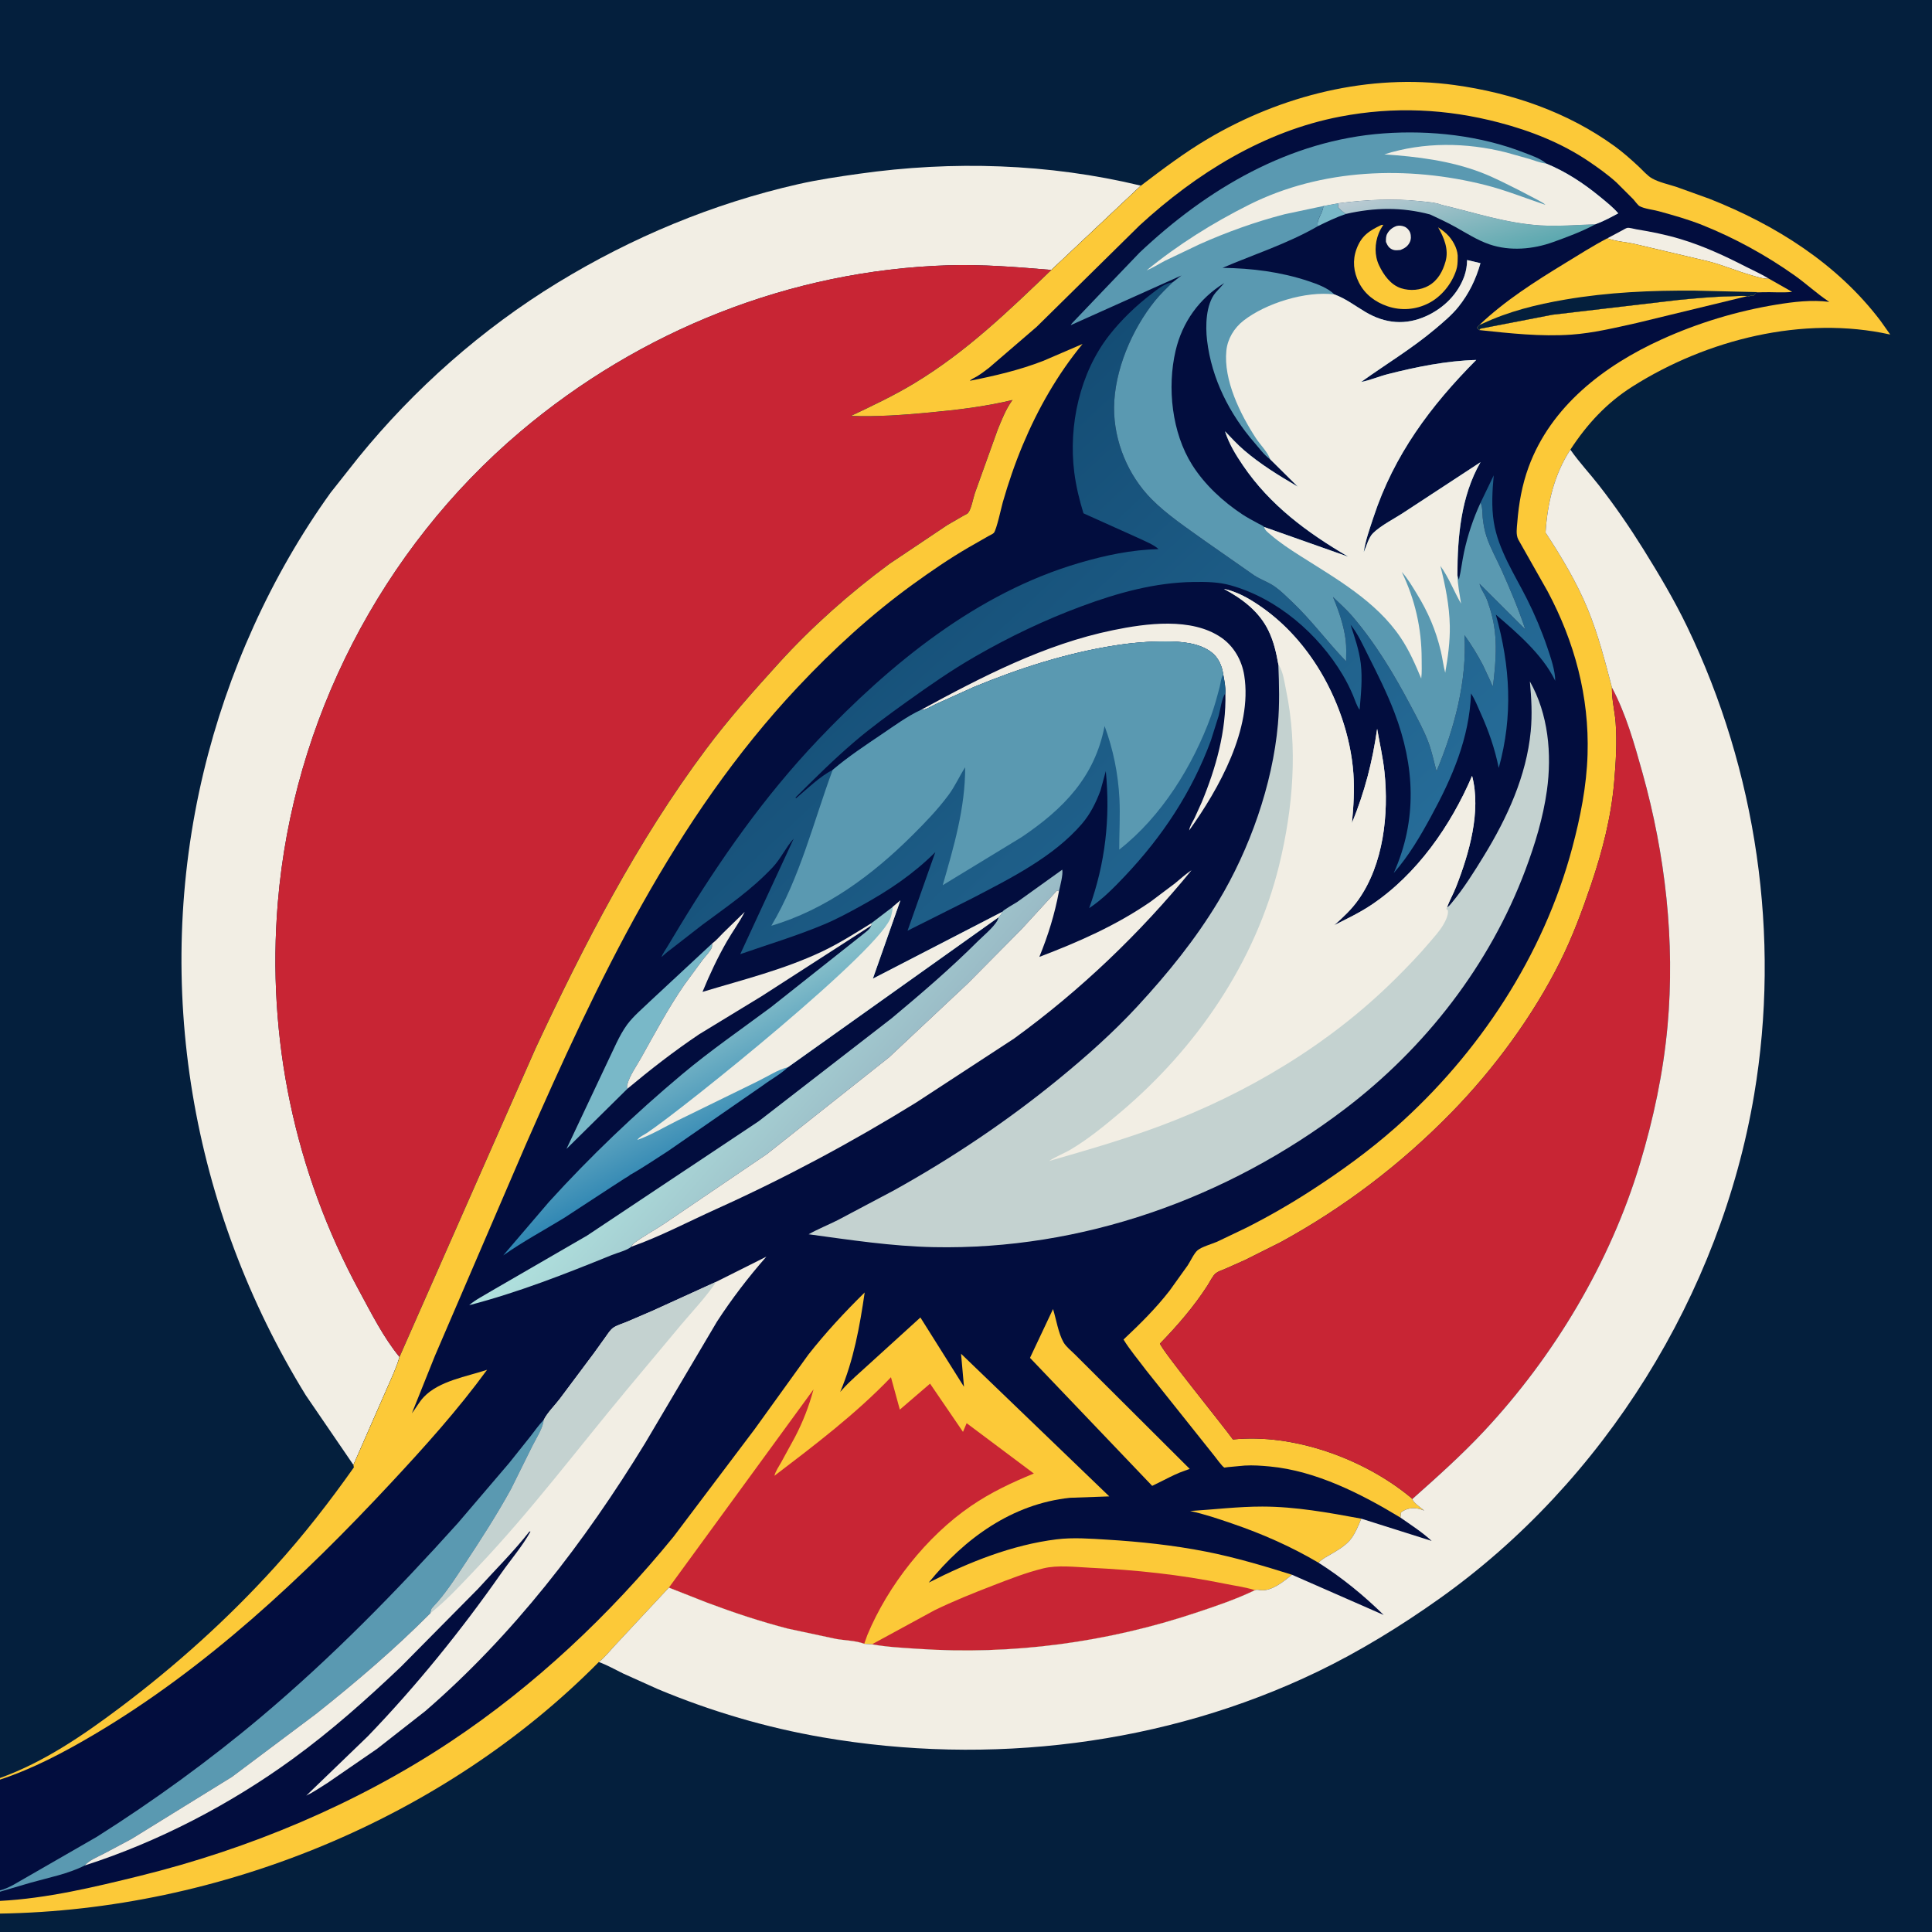 <svg version="1.1" xmlns="http://www.w3.org/2000/svg" style="display: block;" viewBox="0 0 2048 2048" width="1024" height="1024">
<rect x="0" y="0" width="2048" height="2048" fill="#333333" stroke="none"/>
<defs>
	<linearGradient id="Gradient1" gradientUnits="userSpaceOnUse" x1="1566.69" y1="277.807" x2="1541.08" y2="182.078">
		<stop class="stop0" offset="0" stop-opacity="1" stop-color="rgb(91,168,175)"/>
		<stop class="stop1" offset="1" stop-opacity="1" stop-color="rgb(188,203,211)"/>
	</linearGradient>
	<linearGradient id="Gradient2" gradientUnits="userSpaceOnUse" x1="885.182" y1="1212.16" x2="753.181" y2="1097.37">
		<stop class="stop0" offset="0" stop-opacity="1" stop-color="rgb(154,187,198)"/>
		<stop class="stop1" offset="1" stop-opacity="1" stop-color="rgb(176,226,222)"/>
	</linearGradient>
	<linearGradient id="Gradient3" gradientUnits="userSpaceOnUse" x1="771.719" y1="1206.58" x2="708.491" y2="1083.83">
		<stop class="stop0" offset="0" stop-opacity="1" stop-color="rgb(47,134,179)"/>
		<stop class="stop1" offset="1" stop-opacity="1" stop-color="rgb(147,199,205)"/>
	</linearGradient>
	<linearGradient id="Gradient4" gradientUnits="userSpaceOnUse" x1="955.731" y1="559.463" x2="1379.4" y2="1011.94">
		<stop class="stop0" offset="0" stop-opacity="1" stop-color="rgb(20,77,117)"/>
		<stop class="stop1" offset="1" stop-opacity="1" stop-color="rgb(38,108,152)"/>
	</linearGradient>
</defs>
<path transform="translate(0,0)" fill="rgb(4,31,61)" d="M 0 1884.75 L 0 -0 L 2048 0 L 2048 2048 L -0 2048 L -0 2028.48 L 0 2015.03 L 0 2005.27 L 0 2003.87 L 0 1886.47 L 0 1884.75 z"/>
<path transform="translate(0,0)" fill="rgb(242,238,228)" d="M 374.636 1552.88 L 324.139 1479.01 C 202.68 1281.81 161.701 1044.37 215.796 818.576 C 241.057 713.133 287.159 610.356 350.471 522.233 L 380.004 484.895 C 439.086 412.231 511.106 348.545 591.122 299.69 C 669.951 251.56 755.724 215.778 845.945 195.274 C 867.217 190.439 888.813 187.287 910.396 184.231 C 1009.76 170.163 1111.62 173.238 1209.4 196.806 L 1114.51 286.139 C 1077.81 283.094 1041.58 280.046 1004.69 281.227 C 838.169 286.558 678.522 350.184 551.545 457.608 C 404.361 582.127 310.458 764.473 294.504 956.701 C 282.585 1100.32 312.339 1242.25 381.085 1368.97 C 393.72 1392.26 406.601 1417.99 423.5 1438.46 C 420.178 1450.27 414.642 1461.52 409.783 1472.77 L 374.636 1552.88 z"/>
<path transform="translate(0,0)" fill="rgb(200,37,52)" d="M 423.5 1438.46 C 406.601 1417.99 393.72 1392.26 381.085 1368.97 C 312.339 1242.25 282.585 1100.32 294.504 956.701 C 310.458 764.473 404.361 582.127 551.545 457.608 C 678.522 350.184 838.169 286.558 1004.69 281.227 C 1041.58 280.046 1077.81 283.094 1114.51 286.139 C 1068.72 330.187 1024.01 373.232 969.234 406.322 C 947.624 419.377 924.929 430.124 902.12 440.865 C 929.29 441.933 957.432 439.838 984.5 437.313 C 1014.69 434.495 1043.83 431.083 1073.39 423.978 L 1072.65 424.965 C 1066.19 433.931 1061.89 445.09 1057.69 455.26 L 1033.39 522.913 C 1031.56 528.349 1029.7 539.549 1026.2 543.824 C 1025.4 544.803 1022.51 546.012 1021.24 546.757 L 1004.31 556.554 L 943.065 597.578 C 901.583 628.07 860.651 664.417 826.065 702.472 C 799.074 732.171 772.358 762.201 748.311 794.385 C 675.43 891.926 619.171 1001.14 567.829 1111.13 L 423.5 1438.46 z"/>
<path transform="translate(0,0)" fill="rgb(2,13,62)" d="M 1209.4 196.806 C 1232.33 179.394 1255.54 161.834 1280.36 147.163 C 1358.19 101.139 1451.43 77.731 1541.74 90.121 C 1602.45 98.45 1661.57 118.725 1711.5 154.921 C 1720.55 161.48 1728.86 168.909 1737.04 176.5 C 1741.48 180.614 1746.24 186.322 1751.44 189.21 C 1758.78 193.28 1768.93 195.5 1776.93 198.076 L 1812.04 210.706 C 1881.91 238.282 1947.66 279.567 1993.44 340.099 L 2003.75 354.652 C 1911.47 334.108 1809.21 359.874 1730.37 409.822 C 1703.04 427.137 1682.27 449.714 1664.68 476.644 L 1665.33 477.583 C 1674.41 490.494 1685.44 502.231 1695.16 514.713 C 1711.98 536.312 1727.69 559.148 1742.16 582.384 C 1758.6 608.772 1774.79 636.019 1788.31 664.039 C 1862.12 817.04 1887.72 992.867 1859.47 1160.5 C 1823.87 1371.8 1700.62 1570.62 1525.58 1694.83 C 1485.02 1723.61 1441.42 1750.49 1396.59 1772.08 C 1234.71 1850.04 1048.6 1872 872.194 1841.68 C 812.415 1831.41 753.524 1814.01 697.557 1790.64 L 660.617 1774.02 C 652.142 1769.88 643.624 1765 634.759 1761.82 C 470.478 1927.95 232.946 2024.92 -0 2028.48 L 0 2015.03 L 0 2005.27 L 0 2003.87 L 0 1886.47 L 0 1884.75 C 46.219 1868.19 88.438 1839.25 127.459 1809.92 C 186.344 1765.67 242.026 1715.57 291.5 1660.89 C 321.758 1627.45 349.104 1592.31 375.112 1555.5 L 374.636 1552.88 L 409.783 1472.77 C 414.642 1461.52 420.178 1450.27 423.5 1438.46 L 567.829 1111.13 C 619.171 1001.14 675.43 891.926 748.311 794.385 C 772.358 762.201 799.074 732.171 826.065 702.472 C 860.651 664.417 901.583 628.07 943.065 597.578 L 1004.31 556.554 L 1021.24 546.757 C 1022.51 546.012 1025.4 544.803 1026.2 543.824 C 1029.7 539.549 1031.56 528.349 1033.39 522.913 L 1057.69 455.26 C 1061.89 445.09 1066.19 433.931 1072.65 424.965 L 1073.39 423.978 C 1043.83 431.083 1014.69 434.495 984.5 437.313 C 957.432 439.838 929.29 441.933 902.12 440.865 C 924.929 430.124 947.624 419.377 969.234 406.322 C 1024.01 373.232 1068.72 330.187 1114.51 286.139 L 1209.4 196.806 z"/>
<path transform="translate(0,0)" fill="rgb(121,184,200)" d="M 1418.94 215.402 L 1418.3 219.5 C 1420.71 222.055 1422.79 224.337 1425.82 226.137 L 1426.84 226.766 C 1416.41 230.282 1406.86 234.948 1396.98 239.745 C 1395.22 232.638 1402.37 226.224 1402.81 218.386 L 1418.94 215.402 z"/>
<path transform="translate(0,0)" fill="rgb(242,238,228)" d="M 1480.64 239.5 C 1483.29 238.918 1485.96 239.187 1488.5 240.153 C 1491.37 241.241 1493.79 243.809 1494.81 246.666 C 1495.94 249.827 1495.89 253.719 1494.42 256.762 C 1492.29 261.182 1488.89 263.269 1484.5 265.006 C 1482.16 265.187 1479.14 265.62 1476.88 264.836 C 1472.53 263.327 1470.91 260.534 1469.17 256.5 C 1469.06 253.348 1469.04 250.369 1470.63 247.54 C 1472.87 243.577 1476.39 240.896 1480.64 239.5 z"/>
<path transform="translate(0,0)" fill="rgb(242,238,228)" d="M 1703.85 252.618 L 1719.36 244.336 C 1720.85 243.58 1723.59 241.8 1725.1 241.552 C 1727.24 241.2 1732.17 242.672 1734.45 243.046 C 1750.24 245.629 1766.2 248.827 1781.52 253.451 C 1805.55 260.703 1828.4 271.254 1850.67 282.702 C 1858.88 286.926 1867.46 290.607 1875.29 295.512 C 1868.4 295.623 1861.97 293.314 1855.43 291.415 C 1840.56 287.103 1826.23 280.954 1811.24 277.09 L 1733.03 258.651 C 1723.54 256.52 1712.87 255.933 1703.85 252.618 z"/>
<path transform="translate(0,0)" fill="rgb(252,201,56)" d="M 1464.21 238.5 L 1466.38 238.267 C 1464.54 241.147 1462.77 244.169 1461.5 247.348 C 1457.18 258.167 1456.86 270.671 1461.86 281.27 C 1466.62 291.378 1474.2 302.04 1485.28 305.573 C 1494.78 308.6 1505.83 307.753 1514.5 302.78 C 1524.27 297.176 1529.39 287.583 1532.34 277.123 C 1535.97 264.276 1530.7 251.914 1524.46 240.966 C 1528.58 243.789 1532.67 246.701 1535.96 250.5 C 1541.33 256.691 1545.87 265.659 1545.21 273.993 C 1545.16 278.318 1545.01 282.191 1543.66 286.351 C 1538.95 300.833 1528.06 314.436 1514.41 321.422 C 1500.84 328.365 1485.36 329.574 1470.9 324.676 C 1457.8 320.237 1446.81 312.046 1440.5 299.542 C 1434.79 288.216 1433.53 275.961 1437.96 264 C 1443.19 249.886 1451.24 244.721 1464.21 238.5 z"/>
<path transform="translate(0,0)" fill="rgb(252,201,56)" d="M 1567.98 349.889 L 1569.26 348.429 L 1645.7 333.638 L 1778.99 317.993 C 1797.5 316.255 1815.69 314.476 1834.31 314.126 C 1840.31 314.013 1846.53 313.347 1852.5 313.875 L 1734.91 342.398 C 1712.41 347.384 1688.88 353.088 1665.87 354.71 C 1633.14 357.018 1600.47 353.322 1567.98 349.889 z"/>
<path transform="translate(0,0)" fill="url(#Gradient1)" d="M 1418.94 215.402 C 1447.37 211.71 1477.42 210.124 1506 213.276 C 1512.97 214.044 1521.75 214.513 1528.23 217.109 C 1562.99 225.318 1596.46 236.535 1632.44 238.848 C 1651.94 240.103 1671.73 238.307 1691.24 237.715 C 1677.47 245.293 1661.26 251.233 1646.51 256.57 C 1625.18 264.29 1600.72 266.473 1578.98 259.067 C 1566.25 254.727 1554.54 247.201 1542.85 240.647 C 1533.96 235.664 1525.05 231.604 1515.85 227.311 C 1485.87 219.374 1456.99 219.896 1426.84 226.766 L 1425.82 226.137 C 1422.79 224.337 1420.71 222.055 1418.3 219.5 L 1418.94 215.402 z"/>
<path transform="translate(0,0)" fill="rgb(121,184,200)" d="M 754.868 1000.19 C 754.771 1001.34 754.894 1003.56 754.5 1004.56 C 752.975 1008.45 747.667 1013.86 744.978 1017.32 L 725.589 1043.7 C 708.557 1068.35 694.392 1094.94 679.779 1121.06 C 675.089 1129.45 667.366 1140.37 665.031 1149.5 C 664.521 1151.49 664.434 1152.18 665.214 1153.99 L 600.479 1217.91 L 643.687 1126.35 C 650.085 1113.37 656.334 1097.54 664.884 1086 C 671.57 1076.97 681.469 1068.8 689.526 1060.95 L 754.868 1000.19 z"/>
<path transform="translate(0,0)" fill="rgb(252,201,56)" d="M 1397.7 1656.55 C 1368.66 1639.42 1338.08 1625.95 1306.2 1615.05 C 1291.4 1609.99 1276.88 1605 1261.56 1601.74 C 1287.1 1600.15 1312.55 1596.99 1338.18 1597.02 C 1373.65 1597.07 1408.27 1603.45 1443 1609.84 C 1440.11 1617.14 1436 1626.96 1430.85 1632.81 C 1425.33 1639.08 1417.69 1643.55 1410.55 1647.72 C 1406 1650.39 1401.33 1652.63 1397.7 1656.55 z"/>
<path transform="translate(0,0)" fill="rgb(242,238,228)" d="M 975.955 752.692 C 1040.61 717.578 1107 683.005 1179.77 668.025 C 1214.89 660.796 1263.05 654.182 1294.52 675.798 C 1308.02 685.071 1316.43 700.008 1318.96 716.041 C 1327.85 772.469 1292.2 836.006 1260.54 880.303 C 1261.29 875.444 1264.13 871.492 1266.29 867.152 L 1273.88 850.421 C 1289.05 813.907 1299.96 774.77 1298.97 734.987 C 1299.27 728.274 1297.94 721.667 1296.7 715.099 C 1295.39 705.958 1291.69 697.139 1284.19 691.414 C 1270.92 681.279 1251.65 679.98 1235.6 679.947 C 1217.73 679.91 1200.04 681.393 1182.38 684.146 C 1130.77 692.191 1080.57 708.336 1032.37 728.247 L 991.667 746.608 C 987.459 748.564 980.4 753.147 975.955 752.692 z"/>
<path transform="translate(0,0)" fill="rgb(242,238,228)" d="M 754.868 1000.19 C 759.161 997.085 762.922 992.56 766.704 988.805 L 789.453 966.638 C 783.912 977.53 776.579 987.394 770.5 997.973 C 760.715 1015 752.105 1033.3 744.678 1051.45 C 787.566 1038.49 830.829 1027.86 871.542 1008.6 C 889.469 1000.12 906.859 989.046 923.741 978.605 C 924.138 980.445 924.261 979.594 923.497 981.173 L 807.292 1056.06 L 741.25 1096.3 C 714.707 1114.12 689.741 1133.53 665.214 1153.99 C 664.434 1152.18 664.521 1151.49 665.031 1149.5 C 667.366 1140.37 675.089 1129.45 679.779 1121.06 C 694.392 1094.94 708.557 1068.35 725.589 1043.7 L 744.978 1017.32 C 747.667 1013.86 752.975 1008.45 754.5 1004.56 C 754.894 1003.56 754.771 1001.34 754.868 1000.19 z"/>
<path transform="translate(0,0)" fill="rgb(252,201,56)" d="M 1116.26 1387.64 C 1119.63 1398.46 1121.85 1413.19 1127.38 1422.9 C 1130.03 1427.55 1135.74 1432.03 1139.57 1435.87 L 1167.32 1463.57 L 1261.17 1557.11 L 1256 1558.94 C 1248.2 1561.61 1241.1 1565.23 1233.76 1568.95 L 1221.36 1575.08 L 1091.84 1439.39 L 1116.26 1387.64 z"/>
<path transform="translate(0,0)" fill="rgb(252,201,56)" d="M 1568.4 344.273 C 1595.18 318.8 1627.25 298.389 1658.73 279.187 C 1673.61 270.107 1688.37 260.65 1703.85 252.618 C 1712.87 255.933 1723.54 256.52 1733.03 258.651 L 1811.24 277.09 C 1826.23 280.954 1840.56 287.103 1855.43 291.415 C 1861.97 293.314 1868.4 295.623 1875.29 295.512 L 1899.75 309.403 C 1889.28 310.537 1878.57 309.418 1868.05 309.774 C 1866.65 309.929 1862.53 309.907 1861.49 310.5 C 1861.19 310.671 1859.25 313.128 1859 313.245 C 1857.05 314.146 1856.04 312.566 1854.05 314.359 L 1852.5 313.875 C 1846.53 313.347 1840.31 314.013 1834.31 314.126 C 1815.69 314.476 1797.5 316.255 1778.99 317.993 L 1645.7 333.638 L 1569.26 348.429 L 1567.98 349.889 L 1565.6 347.5 C 1566.52 346.192 1567.26 345.356 1568.4 344.273 z"/>
<path transform="translate(0,0)" fill="rgb(4,31,61)" d="M 1568.4 344.273 C 1570.33 343.665 1569.63 343.961 1571.29 343.181 C 1599.35 330.011 1628.63 322.795 1659.08 317.576 C 1704.99 309.707 1750.26 307.772 1796.76 308.086 L 1868.05 309.774 C 1866.65 309.929 1862.53 309.907 1861.49 310.5 C 1861.19 310.671 1859.25 313.128 1859 313.245 C 1857.05 314.146 1856.04 312.566 1854.05 314.359 L 1852.5 313.875 C 1846.53 313.347 1840.31 314.013 1834.31 314.126 C 1815.69 314.476 1797.5 316.255 1778.99 317.993 L 1645.7 333.638 L 1569.26 348.429 L 1567.98 349.889 L 1565.6 347.5 C 1566.52 346.192 1567.26 345.356 1568.4 344.273 z"/>
<path transform="translate(0,0)" fill="url(#Gradient2)" d="M 1062.58 966.517 C 1063.56 964.509 1075.76 957.829 1078.18 956.205 L 1126.03 921.894 C 1127.11 926.971 1123.7 939.472 1122.56 944.753 L 1120.5 943.982 L 1083.11 984.755 L 1025.85 1042.56 L 942.5 1120.77 L 812.973 1223.36 L 704.09 1297.24 C 693.822 1304.08 682.525 1310.06 672.666 1317.37 C 671 1318.61 670.003 1319.77 669.12 1321.64 C 664.697 1325.47 654.226 1328.07 648.41 1330.44 C 599.124 1350.5 548.94 1370.16 497.36 1383.56 C 503.69 1377.89 513.463 1373.09 520.733 1368.58 L 622.185 1309.85 L 804.157 1188.62 L 945.218 1079.4 C 976.897 1052.95 1007.76 1026.52 1036.99 997.327 C 1042.78 991.546 1057.32 979.721 1058.54 972.32 C 1060.27 970.378 1061.49 968.926 1062.58 966.517 z"/>
<path transform="translate(0,0)" fill="rgb(90,153,177)" d="M 0 2003.87 C 9.862 2001.56 19.825 1994.49 28.71 1989.66 L 102.715 1947.05 C 163.039 1908.84 221.756 1866.28 276.412 1820.3 C 351.442 1757.18 419.903 1687.28 485.409 1614.48 L 539.949 1550.59 L 562.422 1522.42 C 566.809 1516.83 570.889 1510.85 575.829 1505.74 L 576.452 1505.11 C 576.357 1513.19 568.24 1525.38 564.616 1532.8 L 541.964 1578.5 C 526.902 1605.87 509.682 1632.62 492.44 1658.66 C 482.312 1673.96 471.618 1690.74 458.847 1703.91 C 457.084 1705.73 457.039 1706.96 456.529 1709.36 L 456.327 1709.99 C 418.242 1748.26 377.632 1782.95 335.378 1816.5 L 245.939 1883.55 L 139.079 1949.58 L 109.5 1965.29 C 103.13 1968.58 94.531 1971.99 89.799 1977.49 C 72.332 1986.35 51.656 1990.35 32.914 1995.61 L 0 2005.27 L 0 2003.87 z"/>
<path transform="translate(0,0)" fill="url(#Gradient3)" d="M 946.265 961.434 L 954.423 954.474 L 925.267 1037.42 L 1062.58 966.517 C 1061.49 968.926 1060.27 970.378 1058.54 972.32 L 835.189 1131.32 C 827.607 1138.67 817.233 1144.16 808.732 1150.54 L 708.048 1220.25 C 694.759 1228.72 681.506 1237.85 667.762 1245.53 C 666.949 1246.58 663.676 1248.24 662.423 1249.05 L 648.304 1258.18 L 597.989 1291.06 C 576.417 1304.23 554.125 1316.23 533.443 1330.78 L 581.997 1274 C 625.702 1225.89 673.121 1180.65 722.914 1138.9 C 753.077 1113.61 785.478 1091.28 817.05 1067.83 L 915.115 990.132 C 917.892 987.797 922.591 984.779 923.497 981.173 C 924.261 979.594 924.138 980.445 923.741 978.605 L 946.265 961.434 z"/>
<path transform="translate(0,0)" fill="rgb(242,238,228)" d="M 946.265 961.434 L 954.423 954.474 L 925.267 1037.42 L 1062.58 966.517 C 1061.49 968.926 1060.27 970.378 1058.54 972.32 L 835.189 1131.32 C 824.747 1133.75 813.034 1141.45 803.257 1146.19 L 718.46 1187.67 C 704.665 1194.5 690.088 1203.32 675.593 1208.38 C 677.66 1205.1 682.615 1203.08 685.875 1200.9 C 723.753 1175.68 938.318 1003.21 944.656 970.994 C 945.332 967.561 946.289 965.088 946.265 961.434 z"/>
<path transform="translate(0,0)" fill="rgb(242,238,228)" d="M 1122.56 944.753 C 1118.08 968.972 1111.05 991.583 1101.74 1014.35 C 1143.18 998.572 1183.2 981.029 1219.86 955.685 L 1245.57 936.342 C 1251.26 931.721 1256.83 926.433 1263.04 922.54 C 1208.36 989.471 1145.02 1050.04 1074.99 1100.89 L 971.021 1168.82 C 902.825 1210.93 832.482 1248.61 759.429 1281.57 C 729.648 1295.01 699.906 1310.75 669.12 1321.64 C 670.003 1319.77 671 1318.61 672.666 1317.37 C 682.525 1310.06 693.822 1304.08 704.09 1297.24 L 812.973 1223.36 L 942.5 1120.77 L 1025.85 1042.56 L 1083.11 984.755 L 1120.5 943.982 L 1122.56 944.753 z"/>
<path transform="translate(0,0)" fill="rgb(242,238,228)" d="M 759.232 1358.75 L 812.389 1332.11 C 793.422 1353.68 775.661 1376.89 760.003 1401 L 683.811 1529.87 C 619.848 1634.42 543.876 1733.38 450.845 1813.81 L 399.754 1853.81 L 347.051 1890.07 C 339.692 1894.61 332.431 1899.72 324.636 1903.46 L 389.804 1840.62 C 441.025 1787.5 488.99 1728.24 531.29 1667.76 C 541.335 1653.4 553.992 1638.74 562.337 1623.5 L 561.173 1623.5 C 544.547 1644.8 524.767 1664.23 506.641 1684.3 L 425.009 1766.81 C 388.205 1801.82 351.107 1834.81 309.964 1864.74 C 243.841 1912.83 167.689 1952.47 89.799 1977.49 C 94.531 1971.99 103.13 1968.58 109.5 1965.29 L 139.079 1949.58 L 245.939 1883.55 L 335.378 1816.5 C 377.632 1782.95 418.242 1748.26 456.327 1709.99 L 456.529 1709.36 C 457.039 1706.96 457.084 1705.73 458.847 1703.91 C 471.618 1690.74 482.312 1673.96 492.44 1658.66 C 509.682 1632.62 526.902 1605.87 541.964 1578.5 L 564.616 1532.8 C 568.24 1525.38 576.357 1513.19 576.452 1505.11 C 580.052 1497.65 588.253 1489.67 593.354 1482.91 L 629.598 1434.42 L 642.27 1416.77 C 644.545 1413.56 647.082 1409.43 650.403 1407.25 C 654.247 1404.72 659.818 1403.11 664.093 1401.35 L 691.457 1389.6 L 759.232 1358.75 z"/>
<path transform="translate(0,0)" fill="rgb(196,210,208)" d="M 576.452 1505.11 C 580.052 1497.65 588.253 1489.67 593.354 1482.91 L 629.598 1434.42 L 642.27 1416.77 C 644.545 1413.56 647.082 1409.43 650.403 1407.25 C 654.247 1404.72 659.818 1403.11 664.093 1401.35 L 691.457 1389.6 L 759.232 1358.75 C 748.623 1374.71 734.751 1389.21 722.35 1403.88 L 664.201 1473.51 C 611.744 1536.57 562.336 1602.3 505.786 1661.79 C 490.278 1678.11 474.013 1696.01 456.327 1709.99 L 456.529 1709.36 C 457.039 1706.96 457.084 1705.73 458.847 1703.91 C 471.618 1690.74 482.312 1673.96 492.44 1658.66 C 509.682 1632.62 526.902 1605.87 541.964 1578.5 L 564.616 1532.8 C 568.24 1525.38 576.357 1513.19 576.452 1505.11 z"/>
<path transform="translate(0,0)" fill="rgb(252,201,56)" d="M 0 2015.03 C 49.651 2012.49 99.893 2000.43 148 1988.58 C 263.86 1960.03 377.953 1912.41 477.553 1846.23 C 566.74 1786.96 646.374 1711.84 713.993 1628.96 L 799.956 1515 L 856.868 1436 C 875.299 1412.53 895.354 1390.97 916.599 1370.07 C 911.398 1405.96 904.883 1441.97 890.648 1475.49 L 893.333 1472.5 C 901.726 1463.17 911.452 1455.12 920.643 1446.6 L 975.662 1396.58 L 1021.86 1470.04 L 1018.75 1435.03 L 1175.89 1586.24 L 1134.27 1587.72 C 1073.05 1594.13 1022.39 1630.81 984.518 1677.62 C 1026.68 1656.1 1072.78 1637.61 1120 1631.76 C 1137.55 1629.59 1156.06 1631.04 1173.69 1632.11 C 1208.42 1634.21 1243.88 1638.01 1278.03 1644.71 C 1308.66 1650.72 1339.76 1659.9 1369.55 1669.29 C 1360.84 1676.4 1348.1 1686.86 1336.56 1685.68 C 1334.42 1685.46 1332.31 1684.77 1330.32 1685.64 C 1310.54 1695.22 1289.2 1702.42 1268.37 1709.38 C 1173.36 1741.12 1072.83 1754.61 972.83 1747.81 C 956.667 1746.71 940.286 1745.96 924.325 1743.02 L 916.104 1742.51 C 907.651 1739.13 895.499 1738.95 886.372 1737.34 L 835.436 1726.48 C 806.63 1719.04 777.779 1709.47 749.92 1699.01 L 709.061 1682.93 L 653.042 1742.98 C 647.384 1748.86 641.209 1756.97 634.759 1761.82 C 470.478 1927.95 232.946 2024.92 -0 2028.48 L 0 2015.03 z"/>
<path transform="translate(0,0)" fill="rgb(200,37,52)" d="M 924.325 1743.02 L 990.671 1706.93 C 1010.76 1697.15 1031.48 1688.86 1052.3 1680.8 C 1069.86 1674 1087.42 1667.11 1105.73 1662.59 C 1121.14 1658.78 1139.78 1661.11 1155.61 1661.88 C 1203.89 1664.21 1250.73 1669.07 1298.15 1678.77 C 1308.77 1680.94 1319.98 1682.39 1330.32 1685.64 C 1310.54 1695.22 1289.2 1702.42 1268.37 1709.38 C 1173.36 1741.12 1072.83 1754.61 972.83 1747.81 C 956.667 1746.71 940.286 1745.96 924.325 1743.02 z"/>
<path transform="translate(0,0)" fill="rgb(200,37,52)" d="M 709.061 1682.93 L 862.386 1472.81 C 857.368 1491.08 851.341 1506.84 842.552 1523.66 L 828.086 1550.11 C 825.692 1554.41 822.036 1559.62 820.933 1564.39 C 863.65 1531.83 907.209 1498.8 944.459 1459.92 L 953.863 1494.25 L 985.902 1466.72 L 1020.81 1517.84 L 1024.69 1508.64 L 1095.94 1561.99 C 1072.42 1571.59 1050.17 1582.09 1029.15 1596.5 C 982.193 1628.69 941.284 1680.63 919.386 1733.29 L 916.104 1742.51 C 907.651 1739.13 895.499 1738.95 886.372 1737.34 L 835.436 1726.48 C 806.63 1719.04 777.779 1709.47 749.92 1699.01 L 709.061 1682.93 z"/>
<path transform="translate(0,0)" fill="url(#Gradient4)" d="M 1298.97 734.987 C 1295.04 740.103 1293.67 752.008 1291.93 758.5 L 1283.55 785.125 C 1263.35 839.705 1232.27 886.611 1192.4 928.723 C 1180.99 940.769 1168.47 953.559 1154.56 962.661 C 1171.69 915.298 1177.08 867.415 1172.2 817.434 L 1166.6 837.889 C 1161.83 850.693 1155.88 862.792 1146.93 873.233 C 1116.71 908.503 1070.72 931.287 1030.16 952.444 L 962.038 986.612 L 991.441 903.375 C 967.917 926.769 942.118 944.008 913.144 959.985 C 900.305 967.065 887.313 974.125 873.779 979.813 C 844.82 991.983 814.325 1001.13 784.681 1011.46 L 841.378 888.951 C 833.038 898.149 827.809 910.083 819.066 919.397 C 796.49 943.447 770.751 960.886 744.482 980.362 L 711.5 1006 C 707.785 1008.65 704.557 1011.53 701.167 1014.58 C 702.399 1011 705.196 1007.28 707.132 1004 L 720.989 981 C 763.521 910.968 810.462 843.948 867.06 784.415 C 943.707 703.793 1035.45 628.509 1144 596.76 C 1171.79 588.632 1199.07 582.823 1228.08 582.073 C 1223.16 577.376 1214.23 573.958 1208.02 570.921 L 1148.53 544.151 C 1144.16 529.84 1140.7 515.79 1138.8 500.934 C 1132.42 451.106 1144.66 395.144 1175.93 355.254 C 1188.65 339.029 1204.31 324.027 1220.66 311.5 C 1227.25 306.457 1234.51 300.323 1242.99 299.274 C 1236.7 305.556 1230.07 311.79 1224.47 318.706 C 1199.92 349.024 1181.16 392.922 1180.96 432.199 C 1180.78 467.773 1195.73 503.944 1220.82 529.216 C 1237.2 545.721 1257.69 559.275 1276.5 572.847 L 1329.63 610.012 C 1336.42 614.36 1344.8 617.231 1351.23 621.732 C 1357.47 626.104 1363.49 632.126 1369.04 637.353 C 1390.17 657.256 1406.88 680.322 1426.92 701.047 C 1427 693.61 1427.38 685.853 1426.46 678.47 C 1424.56 663.16 1419.04 646.986 1413.01 632.826 C 1419.61 639.307 1426.95 645.647 1432.97 652.631 C 1458.19 681.893 1477.91 714.972 1495.85 749 C 1502.33 761.292 1509.24 773.746 1514.13 786.77 C 1517.86 796.728 1519.97 807.307 1522.77 817.551 C 1541.53 772.643 1555.2 722.412 1552.41 673.301 C 1559.73 683.446 1566.12 693.895 1571.95 704.973 L 1579.71 721.621 C 1580.44 723.286 1581.3 726.249 1582.64 727.352 C 1586.06 698.338 1588.28 672.166 1579.03 643.881 C 1577.8 640.099 1576.65 636.232 1574.89 632.654 C 1572.93 628.655 1569.25 623.193 1568.4 618.84 L 1616.88 667.159 C 1609.77 645.748 1601.04 625.078 1591.82 604.5 C 1586.58 592.791 1579.96 581.239 1575.88 569.094 C 1573.64 562.434 1572.54 555.938 1571.74 548.986 C 1571.26 544.776 1571.64 536.45 1569.41 532.982 L 1583.42 503.907 C 1581.91 520.085 1580.89 537.401 1583.51 553.5 C 1588.3 582.965 1605.48 608.78 1618.66 634.983 C 1627.05 651.674 1634.28 668.867 1640.29 686.564 C 1643.71 696.652 1648.7 711.225 1648.59 721.709 L 1648.01 720.479 C 1635.05 693.995 1607.76 670.379 1585.64 651.519 C 1600.96 706.09 1604.03 758.971 1588.73 814.033 C 1584.46 793.244 1578.09 774.85 1569.36 755.532 C 1566.31 748.768 1563.44 741.278 1559.35 735.095 C 1557.6 782.607 1539.29 824.528 1516.91 865.582 C 1505.18 887.107 1493.61 906.885 1477.42 925.464 C 1502.54 869.197 1499.9 812.123 1478.07 755.032 C 1470.26 734.604 1460.43 714.95 1450.59 695.435 C 1445.05 684.453 1439.47 671.748 1431.64 662.225 C 1436.09 675.729 1440.75 689.134 1442.46 703.331 C 1444.4 719.436 1442.65 736.304 1441.22 752.385 C 1438.04 747.961 1436.35 742.014 1434.22 737 C 1431.06 729.557 1427.39 722.224 1423.25 715.279 C 1397.26 671.679 1353.69 634.208 1304.41 620.448 C 1291.61 616.874 1278.49 616.723 1265.31 616.905 C 1224.32 617.47 1184.83 628.456 1146.68 642.607 C 1107.1 657.287 1070.29 674.927 1033.7 695.96 C 1008.83 710.248 985.055 726.812 961.752 743.5 C 942.877 757.017 923.762 770.922 906.096 785.993 C 884.134 804.727 863.571 825.105 843.17 845.5 L 844 846.075 C 855.713 836.186 869.073 823.037 882.647 816.16 C 899.139 802.113 917.81 789.814 935.725 777.695 C 948.296 769.19 962.176 759.063 975.955 752.692 C 980.4 753.147 987.459 748.564 991.667 746.608 L 1032.37 728.247 C 1080.57 708.336 1130.77 692.191 1182.38 684.146 C 1200.04 681.393 1217.73 679.91 1235.6 679.947 C 1251.65 679.98 1270.92 681.279 1284.19 691.414 C 1291.69 697.139 1295.39 705.958 1296.7 715.099 C 1297.94 721.667 1299.27 728.274 1298.97 734.987 z"/>
<path transform="translate(0,0)" fill="rgb(90,153,177)" d="M 975.955 752.692 C 980.4 753.147 987.459 748.564 991.667 746.608 L 1032.37 728.247 C 1080.57 708.336 1130.77 692.191 1182.38 684.146 C 1200.04 681.393 1217.73 679.91 1235.6 679.947 C 1251.65 679.98 1270.92 681.279 1284.19 691.414 C 1291.69 697.139 1295.39 705.958 1296.7 715.099 L 1296.02 716.149 C 1294.21 719.593 1293.94 724.238 1292.94 728.026 C 1290.21 738.404 1287.42 748.859 1283.75 758.947 C 1264.6 811.602 1231.13 865.818 1186.41 900.638 C 1186.4 882.616 1187.55 864.503 1186.64 846.5 C 1185.31 820.242 1180.04 794.282 1170.91 769.642 C 1160.52 823.686 1127.33 857.391 1083.2 887.243 L 999.324 938.341 C 1011.2 897.107 1023.17 856.71 1023.13 813.346 C 1016.86 823.019 1012.47 833.317 1005.5 842.704 C 993.986 858.216 980.673 871.993 966.998 885.585 C 924.646 927.68 875.434 964.247 817.645 981.341 C 848.126 930.119 862.169 871.587 882.647 816.16 C 899.139 802.113 917.81 789.814 935.725 777.695 C 948.296 769.19 962.176 759.063 975.955 752.692 z"/>
<path transform="translate(0,0)" fill="rgb(90,153,177)" d="M 1242.99 299.274 L 1252.42 292.008 L 1135.06 344.677 C 1136.01 343.109 1135.63 343.569 1136.75 342.293 L 1169.72 307.726 L 1207.91 267.88 C 1279.43 200.248 1366.85 148.65 1466.74 141.397 C 1516.28 137.8 1569.06 143.653 1615.51 161.764 C 1623.27 164.79 1632.87 167.899 1639.16 173.407 C 1659.8 181.932 1678.38 194.08 1695.61 208.217 C 1702.37 213.76 1709.7 219.51 1715.41 226.154 C 1707.6 230.328 1699.57 234.696 1691.24 237.715 C 1671.73 238.307 1651.94 240.103 1632.44 238.848 C 1596.46 236.535 1562.99 225.318 1528.23 217.109 C 1521.75 214.513 1512.97 214.044 1506 213.276 C 1477.42 210.124 1447.37 211.71 1418.94 215.402 L 1402.81 218.386 C 1402.37 226.224 1395.22 232.638 1396.98 239.745 L 1396.11 240.256 C 1364.41 258.44 1329.39 269.61 1295.94 283.922 C 1327.23 284.399 1357.26 288.108 1387.08 298.02 C 1396.12 301.027 1407.67 305.208 1414.47 312.096 C 1426.76 316.596 1436.4 324.204 1447.5 330.754 C 1468.45 343.118 1490.03 345.087 1512.25 334.886 C 1530.46 326.521 1545.59 311.652 1552.34 292.496 C 1554.21 287.191 1555.13 281.244 1555.2 275.642 L 1569.34 278.986 C 1564.5 296.111 1557.13 311.37 1545.92 325.337 C 1539.01 333.945 1529.73 341.685 1521.3 348.788 C 1496.65 369.559 1469.03 386.121 1442.88 404.888 C 1452.37 403.117 1461.87 398.957 1471.34 396.549 C 1501.61 388.854 1533.57 382.39 1564.88 381.566 C 1516.5 430.221 1477.67 482.267 1456 548.174 C 1452.08 560.104 1447.38 572.945 1445.62 585.383 C 1448.3 579.439 1450.81 569.723 1455.38 565.248 C 1464.07 556.72 1478.33 549.725 1488.66 542.848 L 1569.41 489.943 C 1548.7 525.994 1544.98 568.889 1544.91 609.597 L 1546.45 614.5 C 1548.86 604.778 1549.88 594.786 1552 585 C 1555.89 567.06 1561.71 549.635 1569.41 532.982 C 1571.64 536.45 1571.26 544.776 1571.74 548.986 C 1572.54 555.938 1573.64 562.434 1575.88 569.094 C 1579.96 581.239 1586.58 592.791 1591.82 604.5 C 1601.04 625.078 1609.77 645.748 1616.88 667.159 L 1568.4 618.84 C 1569.25 623.193 1572.93 628.655 1574.89 632.654 C 1576.65 636.232 1577.8 640.099 1579.03 643.881 C 1588.28 672.166 1586.06 698.338 1582.64 727.352 C 1581.3 726.249 1580.44 723.286 1579.71 721.621 L 1571.95 704.973 C 1566.12 693.895 1559.73 683.446 1552.41 673.301 C 1555.2 722.412 1541.53 772.643 1522.77 817.551 C 1519.97 807.307 1517.86 796.728 1514.13 786.77 C 1509.24 773.746 1502.33 761.292 1495.85 749 C 1477.91 714.972 1458.19 681.893 1432.97 652.631 C 1426.95 645.647 1419.61 639.307 1413.01 632.826 C 1419.04 646.986 1424.56 663.16 1426.46 678.47 C 1427.38 685.853 1427 693.61 1426.92 701.047 C 1406.88 680.322 1390.17 657.256 1369.04 637.353 C 1363.49 632.126 1357.47 626.104 1351.23 621.732 C 1344.8 617.231 1336.42 614.36 1329.63 610.012 L 1276.5 572.847 C 1257.69 559.275 1237.2 545.721 1220.82 529.216 C 1195.73 503.944 1180.78 467.773 1180.96 432.199 C 1181.16 392.922 1199.92 349.024 1224.47 318.706 C 1230.07 311.79 1236.7 305.556 1242.99 299.274 z"/>
<path transform="translate(0,0)" fill="rgb(2,13,62)" d="M 1340.06 558.62 C 1339.19 557.405 1335.5 555.856 1334 555.042 C 1328.15 551.861 1322.34 548.843 1316.78 545.161 C 1296.31 531.606 1276.94 513.714 1263.77 492.847 C 1242.17 458.622 1237.1 410.762 1246.17 371.855 C 1253.24 341.524 1271.23 316.422 1297.79 300.02 L 1288.5 310.296 C 1278.15 322.795 1277.75 345.637 1279.54 360.815 C 1284.35 401.462 1303.36 438.976 1330.08 469.64 C 1335.08 475.378 1339.65 481.797 1345.76 486.418 L 1346.61 487.035 L 1375.73 515.88 C 1355.74 504.184 1336.56 492.474 1318.86 477.343 C 1311.65 471.178 1305.14 464.027 1298.56 457.204 C 1302.83 470.505 1309.78 481.896 1317.6 493.389 C 1346.39 535.717 1385.53 564.492 1429.2 590.118 L 1340.06 558.62 z"/>
<path transform="translate(0,0)" fill="rgb(242,238,228)" d="M 1402.81 218.386 L 1361.66 227.119 C 1330.97 235.071 1300.47 246.003 1271.54 258.928 L 1235.12 276.322 C 1228.5 279.726 1222.25 283.874 1215.35 286.689 C 1248.61 259.425 1285.59 236.31 1323.99 217.063 C 1400.92 178.503 1492.1 175.302 1574.62 196.173 C 1596.21 201.635 1617.12 210.114 1638.25 217.156 C 1636.48 215.261 1632.9 213.596 1630.62 212.274 L 1610.61 201.809 C 1597.38 195.239 1583.78 188.065 1569.98 182.81 C 1537.14 170.299 1502.25 166.004 1467.43 163.643 C 1509.15 150.376 1554.18 150.911 1596.51 161.564 L 1621.24 168.5 C 1626.86 170.253 1632.47 172.524 1638.33 173.311 L 1639.16 173.407 C 1659.8 181.932 1678.38 194.08 1695.61 208.217 C 1702.37 213.76 1709.7 219.51 1715.41 226.154 C 1707.6 230.328 1699.57 234.696 1691.24 237.715 C 1671.73 238.307 1651.94 240.103 1632.44 238.848 C 1596.46 236.535 1562.99 225.318 1528.23 217.109 C 1521.75 214.513 1512.97 214.044 1506 213.276 C 1477.42 210.124 1447.37 211.71 1418.94 215.402 L 1402.81 218.386 z"/>
<path transform="translate(0,0)" fill="rgb(242,238,228)" d="M 1414.47 312.096 C 1426.76 316.596 1436.4 324.204 1447.5 330.754 C 1468.45 343.118 1490.03 345.087 1512.25 334.886 C 1530.46 326.521 1545.59 311.652 1552.34 292.496 C 1554.21 287.191 1555.13 281.244 1555.2 275.642 L 1569.34 278.986 C 1564.5 296.111 1557.13 311.37 1545.92 325.337 C 1539.01 333.945 1529.73 341.685 1521.3 348.788 C 1496.65 369.559 1469.03 386.121 1442.88 404.888 C 1452.37 403.117 1461.87 398.957 1471.34 396.549 C 1501.61 388.854 1533.57 382.39 1564.88 381.566 C 1516.5 430.221 1477.67 482.267 1456 548.174 C 1452.08 560.104 1447.38 572.945 1445.62 585.383 C 1448.3 579.439 1450.81 569.723 1455.38 565.248 C 1464.07 556.72 1478.33 549.725 1488.66 542.848 L 1569.41 489.943 C 1548.7 525.994 1544.98 568.889 1544.91 609.597 C 1545.23 619.735 1547.22 629.882 1548.79 639.889 C 1541.26 626.804 1535.72 612.067 1526.88 599.929 C 1532.13 620.598 1536.45 642.122 1536.85 663.509 C 1537.16 680.018 1534.86 696.926 1531.99 713.15 C 1529.97 705.61 1529.13 697.791 1527.32 690.187 C 1521.98 667.805 1513.91 649.009 1501.88 629.438 C 1497.01 621.522 1492.16 613.128 1485.9 606.233 C 1500 635.283 1507.01 666.296 1507.01 698.558 C 1507.01 705.377 1507.39 712.534 1506.57 719.307 C 1500.21 704.134 1493.96 689.652 1484.76 675.941 C 1458.79 637.258 1416.46 613.522 1378 589.063 C 1367.36 582.299 1356.53 575.17 1347 566.911 C 1344.26 564.531 1340.88 562.328 1340.06 558.62 L 1429.2 590.118 C 1385.53 564.492 1346.39 535.717 1317.6 493.389 C 1309.78 481.896 1302.83 470.505 1298.56 457.204 C 1305.14 464.027 1311.65 471.178 1318.86 477.343 C 1336.56 492.474 1355.74 504.184 1375.73 515.88 L 1346.61 487.035 L 1346.05 485.77 C 1342.81 478.117 1335.85 471.441 1331.25 464.378 C 1314.62 438.868 1296.86 402.926 1299.99 371.74 C 1301.25 359.12 1308.22 347.675 1318.13 339.928 C 1341.95 321.31 1384.31 308.277 1414.47 312.096 z"/>
<path transform="translate(0,0)" fill="rgb(252,201,56)" d="M 1209.4 196.806 C 1232.33 179.394 1255.54 161.834 1280.36 147.163 C 1358.19 101.139 1451.43 77.731 1541.74 90.121 C 1602.45 98.45 1661.57 118.725 1711.5 154.921 C 1720.55 161.48 1728.86 168.909 1737.04 176.5 C 1741.48 180.614 1746.24 186.322 1751.44 189.21 C 1758.78 193.28 1768.93 195.5 1776.93 198.076 L 1812.04 210.706 C 1881.91 238.282 1947.66 279.567 1993.44 340.099 L 2003.75 354.652 C 1911.47 334.108 1809.21 359.874 1730.37 409.822 C 1703.04 427.137 1682.27 449.714 1664.68 476.644 C 1647.55 502.846 1640.25 533.643 1638.37 564.592 C 1655.22 590.164 1671.69 617.78 1683.31 646.199 C 1694.23 672.912 1701.46 701.071 1708.76 728.943 L 1708.73 730.47 C 1708.64 741.878 1711.79 754.443 1712.66 766.02 C 1714.22 786.691 1712.88 808.278 1711.1 828.924 C 1707.88 866.512 1698.48 902.767 1686.38 938.37 C 1677.06 965.784 1666.86 993.173 1653.93 1019.12 C 1625.33 1076.53 1583.8 1133.01 1538.94 1178.96 C 1485.3 1233.91 1425.09 1279.77 1357.71 1316.66 L 1319.6 1335.76 L 1299.3 1344.78 C 1296.17 1346.14 1291.75 1347.52 1289.01 1349.53 C 1285.83 1351.86 1282.38 1358.98 1280.13 1362.49 C 1265.76 1384.86 1248.18 1405.16 1229.68 1424.2 C 1230.28 1429.86 1297.5 1512.52 1306.96 1525.89 C 1370.87 1519.35 1444.75 1545.97 1494.06 1586.24 C 1495.13 1587.11 1496.31 1587.92 1497.12 1589.05 L 1497.54 1590.08 C 1499.62 1593.91 1506.32 1598.39 1509.79 1601.31 L 1508.68 1600.88 C 1501.62 1598.19 1495.16 1597.66 1488.11 1601.26 C 1486.97 1601.85 1486 1602.69 1485.01 1603.5 L 1484.55 1608.72 C 1443.11 1583.57 1395.03 1559.13 1346.08 1554.52 C 1337.31 1553.7 1328.22 1553.03 1319.41 1553.56 L 1301.9 1555.18 C 1301.46 1555.23 1298.06 1555.78 1297.91 1555.72 C 1295.46 1554.61 1289.07 1545.36 1287 1542.93 L 1214.7 1452.23 C 1206.86 1441.7 1197.82 1431.12 1190.98 1419.96 C 1208.38 1403.6 1225.19 1387.03 1239.85 1368.12 L 1259.05 1341.3 C 1261.89 1337.01 1265.74 1328.51 1269.41 1325.41 C 1273.9 1321.61 1284.61 1318.71 1290.15 1316.3 L 1321.39 1301.36 C 1345.11 1289.37 1368.16 1276.06 1390.48 1261.61 C 1421.34 1241.63 1451.74 1219.63 1479.29 1195.23 C 1567.67 1116.96 1636.2 1013.08 1666.67 898.595 C 1675.32 866.081 1681.86 833.391 1682.88 799.635 C 1684.75 738.48 1669.2 680.532 1640.47 626.733 L 1609.42 571.888 C 1606.73 566.533 1607.94 559.561 1608.39 553.779 C 1609.94 533.817 1613.44 514.069 1620.34 495.215 C 1643.96 430.643 1700.44 387.514 1761.2 359.878 C 1799.72 342.362 1841.25 329.76 1883 322.925 C 1901.23 319.941 1920.74 317.572 1939.15 320.019 L 1937.76 319.089 C 1925.42 310.785 1914.49 300.574 1902.35 291.965 C 1872.4 270.726 1839.08 252.421 1804.95 238.719 C 1789.8 232.636 1774.13 228.246 1758.4 223.932 C 1752.66 222.356 1743 221.317 1737.96 218.499 C 1736.13 217.475 1732.91 212.919 1731.3 211.175 L 1713.5 193.394 C 1704.41 185.166 1694.39 178.008 1684.25 171.137 C 1655.51 151.662 1622.64 138.701 1589.18 129.94 C 1533.15 115.268 1477.76 112.712 1420.77 123.588 C 1339.89 139.024 1268 183.824 1208.07 238.896 L 1098.91 346.446 L 1048.5 389.812 C 1044.38 393.023 1040.12 396.189 1035.68 398.95 C 1033.62 400.23 1029.5 401.929 1028.03 403.673 C 1054.71 398.37 1080.55 392.374 1105.99 382.506 L 1147.55 364.621 C 1121.06 396.771 1100.27 433.257 1084.19 471.613 C 1075.88 491.445 1068.97 511.671 1063.02 532.328 C 1061.51 537.583 1056.41 561.567 1053.52 564.877 C 1052.5 566.047 1049.09 567.507 1047.68 568.34 L 1026.54 580.432 C 1006.33 592.183 986.921 605.508 967.989 619.206 C 923.548 651.359 882.977 688.588 845.468 728.539 C 714.15 868.405 633.244 1040.57 556.991 1214.18 L 461.029 1437.26 L 436.6 1498.17 C 440.962 1492.64 444.361 1486.02 449.175 1480.95 C 465.578 1463.69 494.738 1459.28 516.321 1452.05 C 485.433 1494.44 450.16 1533.61 414.448 1571.95 C 321.156 1672.13 218.427 1768.48 100.068 1838.49 C 68.438 1857.2 34.98 1874.96 0 1886.47 L 0 1884.75 C 46.219 1868.19 88.438 1839.25 127.459 1809.92 C 186.344 1765.67 242.026 1715.57 291.5 1660.89 C 321.758 1627.45 349.104 1592.31 375.112 1555.5 L 374.636 1552.88 L 409.783 1472.77 C 414.642 1461.52 420.178 1450.27 423.5 1438.46 L 567.829 1111.13 C 619.171 1001.14 675.43 891.926 748.311 794.385 C 772.358 762.201 799.074 732.171 826.065 702.472 C 860.651 664.417 901.583 628.07 943.065 597.578 L 1004.31 556.554 L 1021.24 546.757 C 1022.51 546.012 1025.4 544.803 1026.2 543.824 C 1029.7 539.549 1031.56 528.349 1033.39 522.913 L 1057.69 455.26 C 1061.89 445.09 1066.19 433.931 1072.65 424.965 L 1073.39 423.978 C 1043.83 431.083 1014.69 434.495 984.5 437.313 C 957.432 439.838 929.29 441.933 902.12 440.865 C 924.929 430.124 947.624 419.377 969.234 406.322 C 1024.01 373.232 1068.72 330.187 1114.51 286.139 L 1209.4 196.806 z"/>
<path transform="translate(0,0)" fill="rgb(196,210,208)" d="M 1355.09 704.266 C 1352.88 691.761 1350.21 679.927 1344.62 668.427 C 1334.74 648.094 1316.84 634.658 1297.38 624.234 C 1311.23 627.265 1322.86 633.721 1334.51 641.611 C 1359.37 658.434 1379.72 680.394 1395.85 705.631 C 1417.2 739.05 1431.83 780.298 1434.66 820 C 1435.91 837.562 1434.81 855.057 1433.09 872.527 C 1446.61 839.529 1454.81 807.831 1459.83 772.609 C 1462.48 787.874 1465.99 802.9 1467.6 818.338 C 1472.28 863.115 1466.58 915.954 1440.07 953.579 C 1432.61 964.165 1423.85 972.258 1414.25 980.8 C 1427.6 974.024 1441.09 967.675 1453.58 959.318 C 1501.96 926.941 1537.85 875.328 1560.48 822.477 C 1570.3 860.108 1557.31 904.952 1543.5 940.145 C 1540.61 947.514 1536.67 954.426 1533.86 961.765 C 1536.01 960.728 1537.29 958.957 1538.81 957.136 C 1551.63 941.8 1562.77 923.963 1573.2 906.912 C 1597.74 866.763 1618.13 822.476 1622.64 775.068 C 1624.33 757.281 1623.37 740.081 1621.73 722.36 C 1641.27 756.865 1645.2 799.197 1639.79 837.948 C 1635.75 866.844 1627.26 894.739 1617.05 922 C 1579.27 1022.89 1510.84 1110.87 1425.28 1175.83 C 1300.53 1270.56 1146.79 1325.3 989.604 1322.02 C 945.027 1321.09 901.272 1314.38 857.188 1308.38 C 867.032 1302.81 877.818 1298.52 887.947 1293.43 L 947.691 1261.79 C 1009.05 1227.71 1068 1188.19 1122.32 1143.73 C 1151.72 1119.66 1180.09 1094.49 1205.89 1066.55 C 1237.83 1031.97 1267.33 995.654 1291.61 955.237 C 1324.65 900.224 1348.97 831.875 1354.65 767.671 C 1356.52 746.5 1355.94 725.469 1355.09 704.266 z"/>
<path transform="translate(0,0)" fill="rgb(242,238,228)" d="M 1355.09 704.266 C 1352.88 691.761 1350.21 679.927 1344.62 668.427 C 1334.74 648.094 1316.84 634.658 1297.38 624.234 C 1311.23 627.265 1322.86 633.721 1334.51 641.611 C 1359.37 658.434 1379.72 680.394 1395.85 705.631 C 1417.2 739.05 1431.83 780.298 1434.66 820 C 1435.91 837.562 1434.81 855.057 1433.09 872.527 C 1446.61 839.529 1454.81 807.831 1459.83 772.609 C 1462.48 787.874 1465.99 802.9 1467.6 818.338 C 1472.28 863.115 1466.58 915.954 1440.07 953.579 C 1432.61 964.165 1423.85 972.258 1414.25 980.8 C 1427.6 974.024 1441.09 967.675 1453.58 959.318 C 1501.96 926.941 1537.85 875.328 1560.48 822.477 C 1570.3 860.108 1557.31 904.952 1543.5 940.145 C 1540.61 947.514 1536.67 954.426 1533.86 961.765 L 1533.05 963.487 L 1534.82 965 C 1535.64 969.742 1532.25 976.355 1529.9 980.375 C 1525.94 987.145 1520.16 993.345 1515.11 999.331 C 1503.64 1012.89 1491.36 1025.49 1478.77 1038 C 1409.22 1107.06 1321.62 1159.32 1229.93 1193.5 C 1191.14 1207.96 1151.79 1219.31 1112.07 1230.73 C 1119.22 1225.92 1127.65 1222.86 1135.11 1218.44 C 1153.78 1207.37 1171.46 1192.83 1187.99 1178.85 C 1268.28 1110.99 1330.78 1019.99 1355.95 917.136 C 1370.67 856.947 1375.97 792.789 1363.31 731.697 C 1361.52 723.042 1360.35 712.586 1355.59 705.024 L 1355.09 704.266 z"/>
<path transform="translate(0,0)" fill="rgb(200,37,52)" d="M 1708.76 728.943 C 1723.53 756.497 1732.63 788.955 1741.03 819 C 1765.26 905.622 1775.81 997.729 1767.67 1087.47 C 1763.14 1137.35 1752.73 1186.1 1738.28 1234 C 1706.78 1338.44 1647.7 1437.24 1573.34 1516.87 C 1549.47 1542.43 1523.24 1565.83 1497.12 1589.05 C 1496.31 1587.92 1495.13 1587.11 1494.06 1586.24 C 1444.75 1545.97 1370.87 1519.35 1306.96 1525.89 C 1297.5 1512.52 1230.28 1429.86 1229.68 1424.2 C 1248.18 1405.16 1265.76 1384.86 1280.13 1362.49 C 1282.38 1358.98 1285.83 1351.86 1289.01 1349.53 C 1291.75 1347.52 1296.17 1346.14 1299.3 1344.78 L 1319.6 1335.76 L 1357.71 1316.66 C 1425.09 1279.77 1485.3 1233.91 1538.94 1178.96 C 1583.8 1133.01 1625.33 1076.53 1653.93 1019.12 C 1666.86 993.173 1677.06 965.784 1686.38 938.37 C 1698.48 902.767 1707.88 866.512 1711.1 828.924 C 1712.88 808.278 1714.22 786.691 1712.66 766.02 C 1711.79 754.443 1708.64 741.878 1708.73 730.47 L 1708.76 728.943 z"/>
<path transform="translate(0,0)" fill="rgb(242,238,228)" d="M 1664.68 476.644 L 1665.33 477.583 C 1674.41 490.494 1685.44 502.231 1695.16 514.713 C 1711.98 536.312 1727.69 559.148 1742.16 582.384 C 1758.6 608.772 1774.79 636.019 1788.31 664.039 C 1862.12 817.04 1887.72 992.867 1859.47 1160.5 C 1823.87 1371.8 1700.62 1570.62 1525.58 1694.83 C 1485.02 1723.61 1441.42 1750.49 1396.59 1772.08 C 1234.71 1850.04 1048.6 1872 872.194 1841.68 C 812.415 1831.41 753.524 1814.01 697.557 1790.64 L 660.617 1774.02 C 652.142 1769.88 643.624 1765 634.759 1761.82 C 641.209 1756.97 647.384 1748.86 653.042 1742.98 L 709.061 1682.93 L 749.92 1699.01 C 777.779 1709.47 806.63 1719.04 835.436 1726.48 L 886.372 1737.34 C 895.499 1738.95 907.651 1739.13 916.104 1742.51 L 924.325 1743.02 C 940.286 1745.96 956.667 1746.71 972.83 1747.81 C 1072.83 1754.61 1173.36 1741.12 1268.37 1709.38 C 1289.2 1702.42 1310.54 1695.22 1330.32 1685.64 C 1332.31 1684.77 1334.42 1685.46 1336.56 1685.68 C 1348.1 1686.86 1360.84 1676.4 1369.55 1669.29 L 1466.76 1711.93 C 1445.53 1691.09 1422.83 1672.53 1397.7 1656.55 C 1401.33 1652.63 1406 1650.39 1410.55 1647.72 C 1417.69 1643.55 1425.33 1639.08 1430.85 1632.81 C 1436 1626.96 1440.11 1617.14 1443 1609.84 L 1517.61 1633.43 C 1507.54 1624.08 1495.78 1616.59 1484.55 1608.72 L 1485.01 1603.5 C 1486 1602.69 1486.97 1601.85 1488.11 1601.26 C 1495.16 1597.66 1501.62 1598.19 1508.68 1600.88 L 1509.79 1601.31 C 1506.32 1598.39 1499.62 1593.91 1497.54 1590.08 L 1497.12 1589.05 C 1523.24 1565.83 1549.47 1542.43 1573.34 1516.87 C 1647.7 1437.24 1706.78 1338.44 1738.28 1234 C 1752.73 1186.1 1763.14 1137.35 1767.67 1087.47 C 1775.81 997.729 1765.26 905.622 1741.03 819 C 1732.63 788.955 1723.53 756.497 1708.76 728.943 C 1701.46 701.071 1694.23 672.912 1683.31 646.199 C 1671.69 617.78 1655.22 590.164 1638.37 564.592 C 1640.25 533.643 1647.55 502.846 1664.68 476.644 z"/>
</svg>